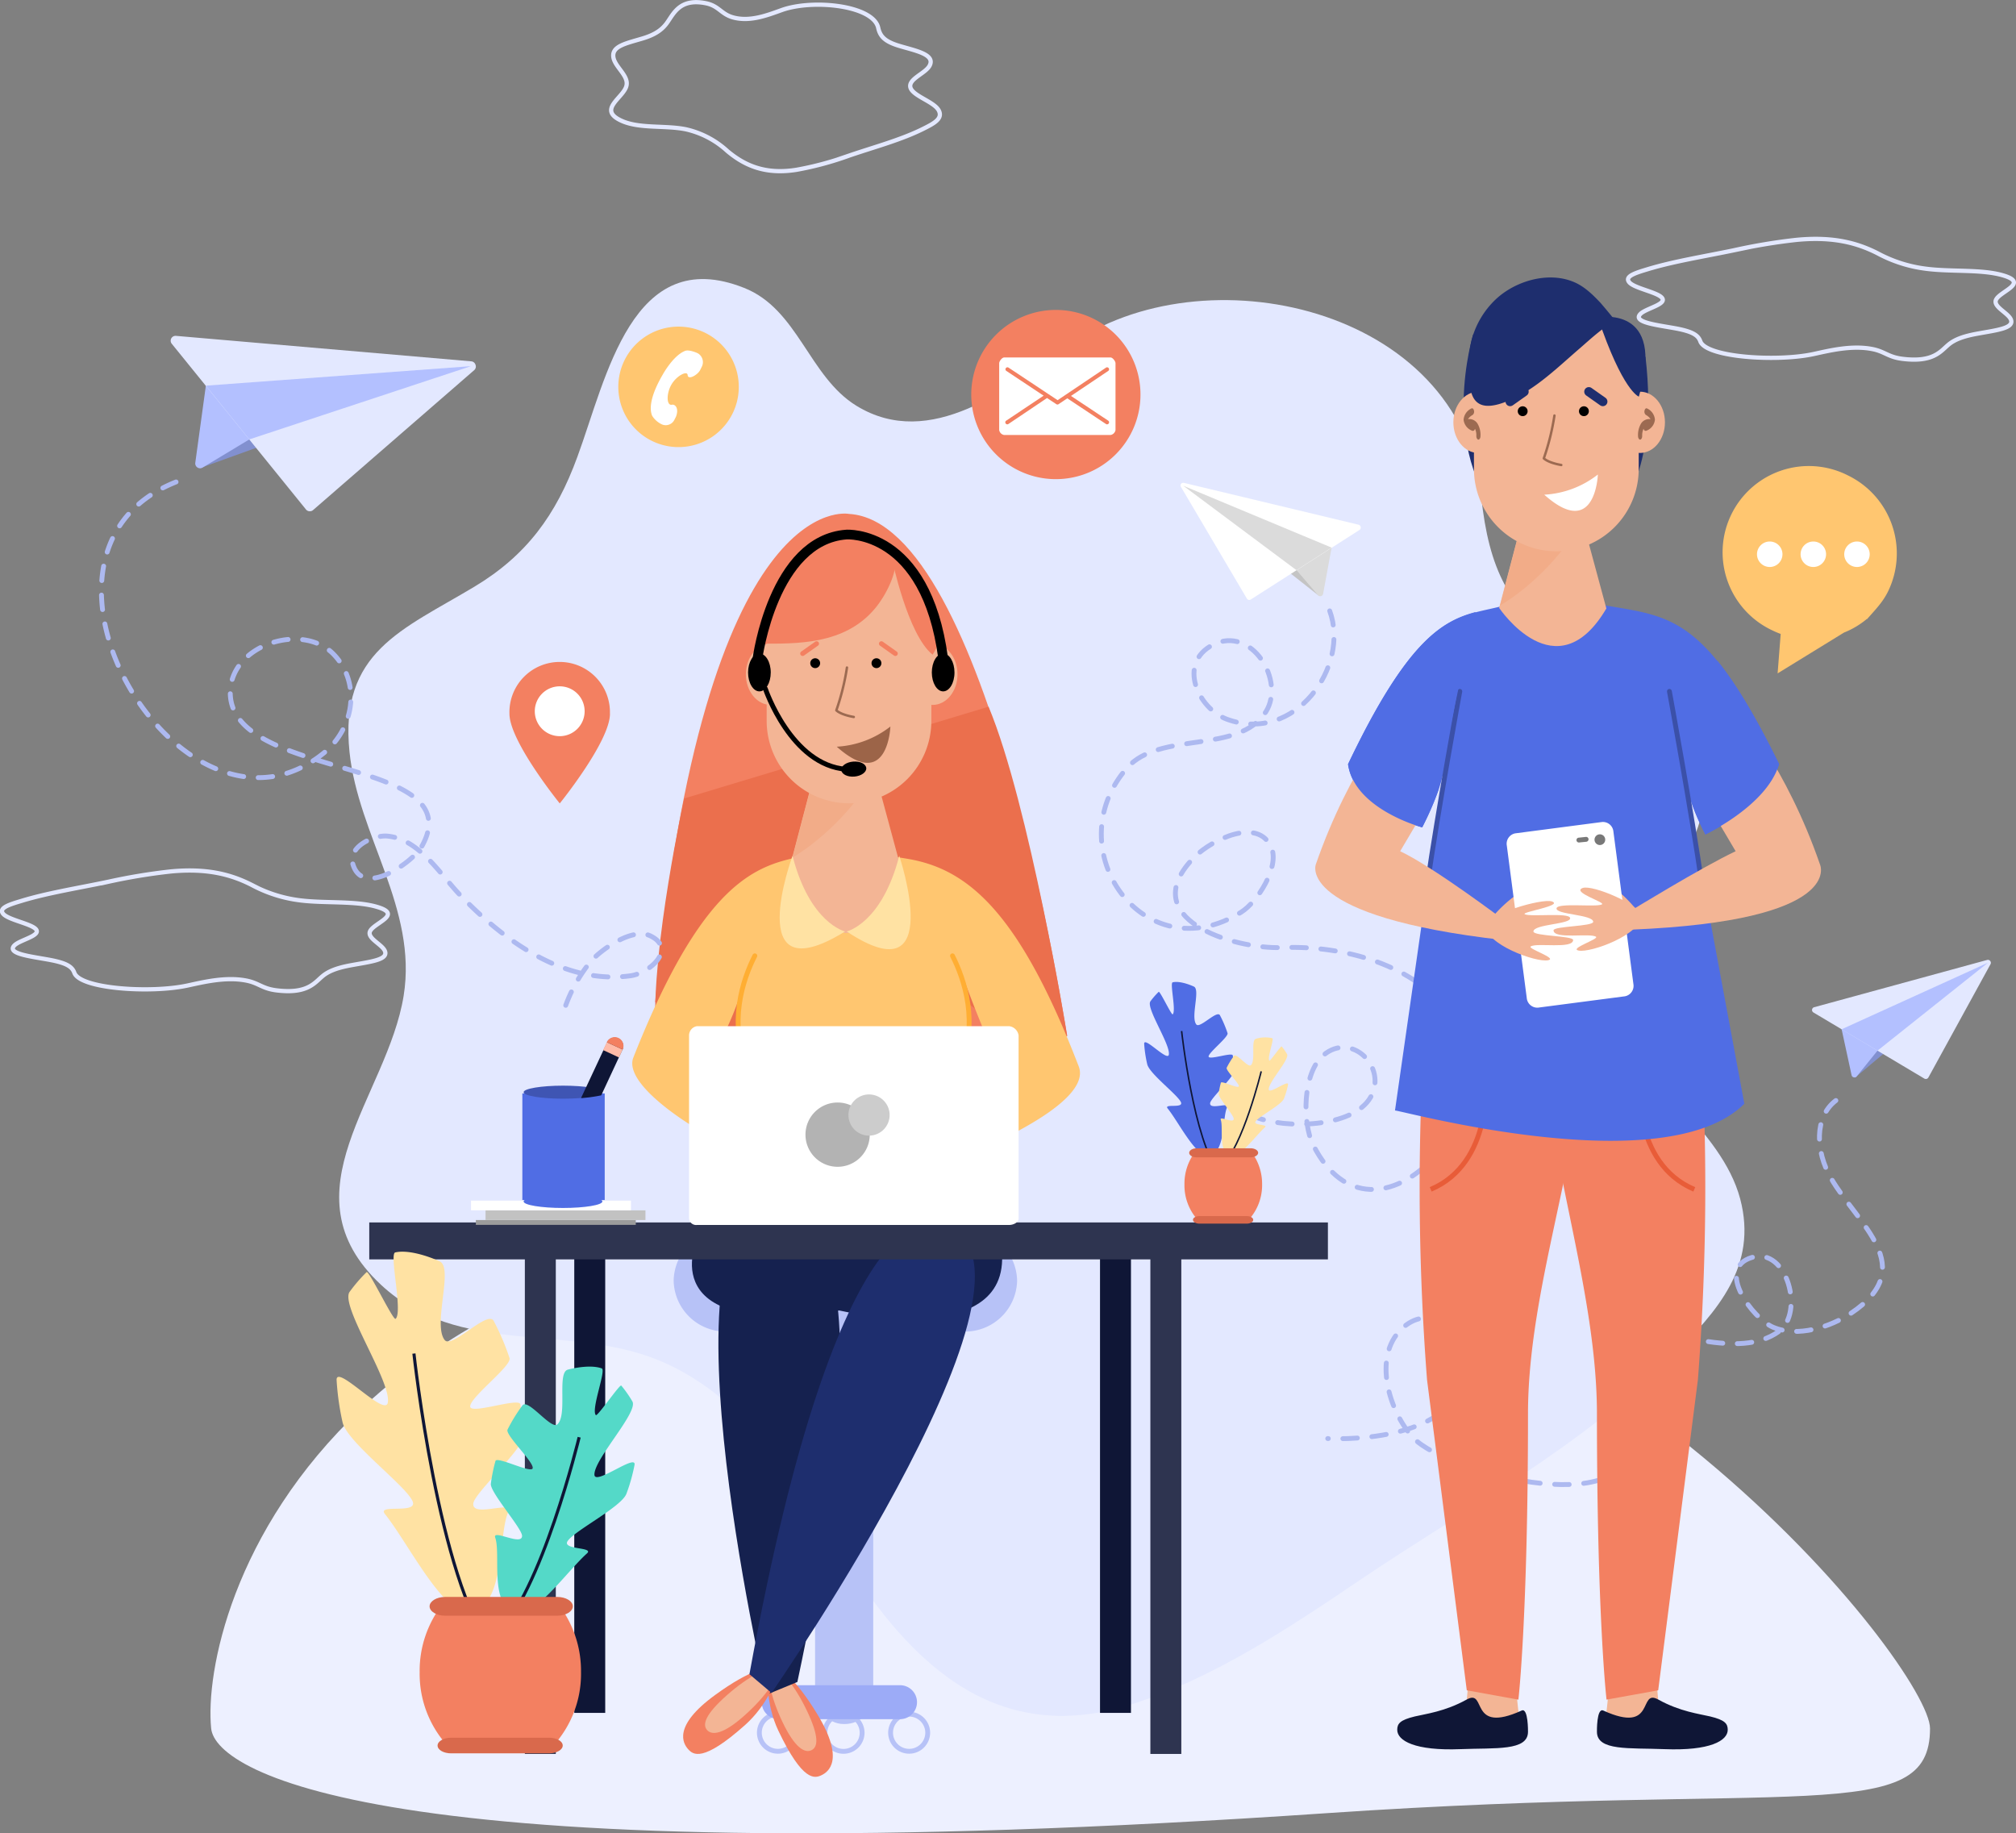<svg xmlns="http://www.w3.org/2000/svg" viewBox="0 0 474.87 431.81"><rect x="0" y="0" width="474.87" height="431.81" fill="#808080" stroke="none"/><g id="Layer_2" data-name="Layer 2"><g id="OBJECTS"><path d="M454.62,407.13c0,23.26-30.74,12.38-141.95,19.94-220,15-261.86-9.32-262.93-19.94C47.08,380.57,75,273.78,264.4,285.09,375.74,291.73,454.62,393.07,454.62,407.13Z" style="fill:#edf0ff"/><path d="M89.75,302.63c-23.29-21.73,1.5-44.37,5.33-68.08,3.31-20.49-10.71-37.73-12.75-57.4-2.44-23.62,12.41-28.75,29.39-38.94C124,130.85,131,121.32,136,107.61,142.87,89,148.87,57.34,175.25,67.8c12.73,5,15.27,20.89,26.47,27.77,17.43,10.7,36-4.21,50-14.14C283.3,59,344,72.07,348.91,117.09c1.8,16.55,6.35,27,20.35,35.57,16.13,9.91,37.92,16.91,31.18,40.62-4.55,16-23.43,27.48-18.53,46,4.15,15.66,23.53,26.34,28,43.13,4.17,15.81-5.4,26.48-15.82,36.81-22.17,22-48.44,35.84-73.84,53-16.66,11.28-34.61,23.19-53.82,29.26-32.78,10.35-53.26-10.76-69.42-37.43-10.54-17.41-22.72-35.84-42-43.7C133.82,311.71,108,319.65,89.75,302.63Z" style="fill:#e3e8ff"/><path d="M88.66,213.57c6.4,1.82-.41,3.72-1.46,5.71-.91,1.72,2.94,3.17,3.5,4.82.67,2-3.41,2.41-8.07,3.27-3.37.62-5.3,1.42-6.67,2.57-1.88,1.56-3.53,4.22-10.77,3.34-3.5-.42-4.19-1.75-7.27-2.33-4.79-.9-9.88.35-13.73,1.18-8.67,1.89-25.33.79-26.68-3-.5-1.39-1.74-2.26-5.59-3-4.43-.84-10.41-1.42-8.56-3.41,1.25-1.35,6.44-2.31,5.09-3.86C7.31,217.57,2,216.68.77,215.27s1.49-2.23,4.35-3.09c6.08-1.85,13.3-3,20.27-4.46a138.43,138.43,0,0,1,14.78-2.45c9-.87,14.62.9,19.06,3.14a32.45,32.45,0,0,0,11.52,3.67C76.56,212.8,83.65,212.14,88.66,213.57Z" style="fill:none;stroke:#e3e8ff;stroke-miterlimit:10"/><path d="M471.67,64.82c6.39,1.82-.42,3.72-1.47,5.71-.91,1.72,2.94,3.17,3.5,4.82.67,2-3.4,2.41-8.07,3.27-3.36.62-5.3,1.42-6.67,2.57-1.88,1.56-3.53,4.22-10.77,3.34-3.5-.42-4.19-1.75-7.27-2.33-4.78-.9-9.88.35-13.72,1.19-8.67,1.88-25.34.78-26.69-3-.49-1.39-1.74-2.26-5.58-3-4.43-.83-10.42-1.42-8.56-3.41,1.24-1.34,6.43-2.31,5.08-3.86-1.14-1.32-6.46-2.21-7.67-3.62s1.48-2.23,4.34-3.09c6.09-1.85,13.3-3,20.27-4.45a136.29,136.29,0,0,1,14.78-2.46c9-.87,14.62.9,19.06,3.14a32.45,32.45,0,0,0,11.52,3.67C459.57,64.06,466.65,63.39,471.67,64.82Z" style="fill:none;stroke:#e3e8ff;stroke-miterlimit:10"/><path d="M146.27,28.39c-5.45-2.56.35-5.23,1.24-8,.78-2.41-2.5-4.44-3-6.75-.57-2.78,2.9-3.39,6.88-4.59,2.86-.86,4.51-2,5.68-3.6,1.6-2.19,3-5.92,9.18-4.69,3,.6,3.57,2.46,6.19,3.27,4.08,1.26,8.42-.49,11.7-1.66,7.38-2.64,21.58-1.1,22.73,4.2.42,1.94,1.49,3.17,4.76,4.18,3.78,1.17,8.87,2,7.3,4.79-1.07,1.88-5.49,3.23-4.34,5.41,1,1.84,5.5,3.1,6.54,5.07s-1.26,3.12-3.7,4.34c-5.19,2.59-11.33,4.22-17.27,6.24A75.45,75.45,0,0,1,187.59,40c-7.67,1.22-12.46-1.26-16.24-4.4a21.39,21.39,0,0,0-9.82-5.15C156.58,29.46,150.53,30.39,146.27,28.39Z" style="fill:none;stroke:#e3e8ff;stroke-miterlimit:10"/><rect x="191.99" y="302.21" width="13.7" height="103.87" rx="6.7" style="fill:#b7c2f7"/><path d="M218.52,408.13a4.37,4.37,0,1,1-4.37-4.37A4.37,4.37,0,0,1,218.52,408.13Z" style="fill:none;stroke:#b7c2f7;stroke-miterlimit:10;stroke-width:1.141px"/><path d="M203.07,408.13a4.38,4.38,0,1,1-4.38-4.37A4.38,4.38,0,0,1,203.07,408.13Z" style="fill:none;stroke:#b7c2f7;stroke-miterlimit:10;stroke-width:1.141px"/><path d="M187.61,408.13a4.37,4.37,0,1,1-4.37-4.37A4.38,4.38,0,0,1,187.61,408.13Z" style="fill:none;stroke:#b7c2f7;stroke-miterlimit:10;stroke-width:1.141px"/><path d="M216,400.94a4,4,0,0,1-4,4H183.43a4,4,0,0,1-4-4h0a4,4,0,0,1,4-4H212a4,4,0,0,1,4,4Z" style="fill:#9cabf7"/><path d="M239.58,301.64a12.25,12.25,0,0,1-12.41,12H171.08a12.24,12.24,0,0,1-12.4-12h0a12.25,12.25,0,0,1,12.4-12h56.09a12.25,12.25,0,0,1,12.41,12Z" style="fill:#b7c2f7"/><path d="M432.44,259.22c-5.08,3.85-4.85,11.91-1.13,18.33,6.38,11,20.94,20.93,4.69,31.78-4.91,3.28-12.56,5.73-18.33,3.3-4.73-2-13.75-13.83-5-16.45,8.34-2.5,12.39,13.12,6.33,17.44-9.68,6.92-25.49-.93-36.1-.06-15.37,1.24-.34,16.14,1,22.7,4.72,23.33-43,10.94-51,2.41-5.57-6-9.73-18.94-2.75-25.66,6.13-5.9,13.76-.82,14.6,6.83,1.84,16.93-20.56,19.44-32,19" style="fill:none;stroke:#adb9f0;stroke-linecap:round;stroke-linejoin:round;stroke-width:1.141px;stroke-dasharray:3.424"/><polygon points="437.05 253.76 450.69 242.28 448.02 238.8 438.27 246.04 437.05 253.76" style="fill:#8290cf"/><path d="M442.43,246l-7.68-4.58a.7.7,0,0,0-.76,0,.67.67,0,0,0-.26.71l2.41,11.11a.66.66,0,0,0,.51.52.77.77,0,0,0,.4,0,.65.65,0,0,0,.3-.22l5.27-6.53a.72.72,0,0,0,.14-.55A.67.67,0,0,0,442.43,246Z" style="fill:#b3c0ff"/><path d="M468.79,226.35a.67.67,0,0,0-.72-.24l-40.73,11.13a.68.68,0,0,0-.17,1.25l26.1,15.56a.66.66,0,0,0,.53.07h.06a.82.82,0,0,0,.37-.32l14.63-26.68A.68.68,0,0,0,468.79,226.35Z" style="fill:#e3e8ff"/><polygon points="442.24 247.48 468.25 226.77 433.79 242.44 442.24 247.48" style="fill:#b3c0ff"/><path d="M313.21,143.89C318.05,157,305,175.3,289,169.41c-6.77-2.49-11.78-13.21-3.26-17.55,9.05-4.61,17.08,8.45,12.43,15.81-6.37,10.09-25,4.4-32.73,13.24-16.64,19.1,4.1,48.28,26.94,33.93,3.84-2.41,9-10.58,7.13-15.12-3.12-7.44-14.06-1.86-18,2-14.64,14.58,9,21.9,20.44,21.47,14.52-.54,31.5,3.94,40.26,16.35,15.24,21.62-18.43,58.92-32.89,30.15-2.61-5.17-2.5-17,2.4-21.14,6.67-5.67,15.17,2.9,11.13,9.89-4.21,7.28-20.2,7.48-27.05,4.69-8.43-3.44-12.4-13-14.73-21.2" style="fill:none;stroke:#adb9f0;stroke-linecap:round;stroke-linejoin:round;stroke-width:1.141px;stroke-dasharray:3.424"/><polygon points="310.76 140.41 296.77 129.37 299.33 125.8 309.3 132.73 310.76 140.41" style="fill:#c4c4c4"/><path d="M305.14,132.81l7.53-4.82a.7.7,0,0,1,.76,0,.69.69,0,0,1,.29.7l-2.06,11.18a.69.69,0,0,1-.5.54.66.66,0,0,1-.7-.22L305,133.84a.69.69,0,0,1,.15-1Z" style="fill:#dbdbdb"/><path d="M278.17,114a.69.69,0,0,1,.72-.26L320,123.59a.69.69,0,0,1,.21,1.25l-25.59,16.37a.68.68,0,0,1-.54.09h0a.77.77,0,0,1-.38-.31l-15.47-26.21A.7.7,0,0,1,278.17,114Z" style="fill:#fff"/><polygon points="305.38 134.3 278.73 114.42 313.67 128.99 305.38 134.3" style="fill:#dbdbdb"/><path d="M183.34,407.65c5.77,12.13,8.58,11.24,10.16,10.49s5.57-3.52-.92-14.27c-5.27-8.72-9.08-11.38-10.66-10.63S180.44,401.56,183.34,407.65Z" style="fill:#f38061"/><path d="M184.33,405.64c2.91,6.09,5.23,7.36,6.81,6.61s1.82-3.25-1.09-9.34-6.55-10.42-8.13-9.67S181.42,399.54,184.33,405.64Z" style="fill:#f3b595"/><path d="M164.17,292.09s-10.94,23.37,33.52,16.58c0,0,43.22,10.21,37.92-16.58C235.61,292.09,202.1,271,164.17,292.09Z" style="fill:#15214f"/><path d="M185.33,284.79s26.59-1.53,2.49,111.39l-7.28,3S152.13,276.88,185.33,284.79Z" style="fill:#15214f"/><path d="M175.52,406.3c-10,8.93-12.27,7-13.43,5.71s-3.77-5.41,6.39-12.79c8.25-6,12.79-7,14-5.65S180.56,401.81,175.52,406.3Z" style="fill:#f38061"/><path d="M175.39,404.05c-5,4.48-7.68,4.76-8.84,3.45s-.41-3.7,4.64-8.18,10.08-7.06,11.24-5.75S180.44,399.57,175.39,404.05Z" style="fill:#f3b595"/><path d="M220.61,288.35s-22.79-11.08-44.08,106l5.21,4.41S254.56,293.64,220.61,288.35Z" style="fill:#1e2e6e"/><path d="M200,121.05s-34.26-7.18-45.68,115c0,0,34.43,12.72,45.66,12.55,0,0,34.88,3.57,51.36-4.56C251.34,244,233.08,123,200,121.05Z" style="fill:#f38061"/><path d="M161.17,188.07s-30.82,139.25,38.22,19.69c0,0,35.47,44.37,52,36.24,0,0-9-54.79-18.53-77.54Z" style="fill:#eb6f4d"/><path d="M226.7,229.75s5.72,15.85,9.92,23.45a31.7,31.7,0,0,0-11.53,13.13v7c1.14-.75,32.7-12.7,29-22.16-14-36.36-26.08-46.46-40.25-48.87-11.16-1.9-19.41-2-27.66,0-10,2.41-21.84,8.43-37,46.81-3,7.68,21.64,21.34,24.46,21.39l4.8-5.84c1.75,0-13.58-10.93-12.79-12.2,7.21-11.6,9.16-19.79,9.16-19.79s-3,5.37,1.4,22.63c2.56,10.07-6.69,34.77-6.69,34.77,1.79.05,62.8.94,69.22-.22,0,0-13.91-20.9-11.17-36.79A59.09,59.09,0,0,0,226.7,229.75Z" style="fill:#ffc670"/><path d="M194.47,172.09l-8,30.45s12.31,38.7,25.26.13l-8.27-30.58Z" style="fill:#f3b595"/><path d="M206.09,181.48l-2.6-9.39h-9L186.68,202C194.44,197.31,202.58,188.93,206.09,181.48Z" style="fill:#f2ac88"/><path d="M219.38,169.8A19.4,19.4,0,0,1,200,189.21h0a19.41,19.41,0,0,1-19.41-19.41V149.26A19.41,19.41,0,0,1,200,129.85h0a19.4,19.4,0,0,1,19.4,19.41Z" style="fill:#f3b595"/><path d="M225.54,158.83c0,4-2.63,7.21-5.86,7.21s-5.86-3.23-5.86-7.21,2.62-7.22,5.86-7.22S225.54,154.84,225.54,158.83Z" style="fill:#f3b595"/><path d="M197.1,175.88a22.5,22.5,0,0,0,12.63-4.75S209.2,186.65,197.1,175.88Z" style="fill:#9c6448"/><path d="M187.41,158.83c0,4-2.62,7.21-5.86,7.21s-5.86-3.23-5.86-7.21,2.63-7.22,5.86-7.22S187.41,154.84,187.41,158.83Z" style="fill:#f3b595"/><path d="M210.9,131.68c.41,3.2-2.13,8.48-4.83,11.69-7.23,8.6-18.59,8.24-27,8.24.71-8.74-.94-9.49-.61-10.64,2.95-10.45,13.09-17.3,24.37-14.38C207.54,127.8,210.53,128.75,210.9,131.68Z" style="fill:#f38061"/><path d="M210.11,131.68s3.71,17.89,9.57,22.52C219.68,154.2,229.69,139.65,210.11,131.68Z" style="fill:#f38061"/><path d="M178.44,155.05s3.69-27.88,20.95-29.14c0,0,18.72-1.26,22.77,29.14" style="fill:none;stroke:#000;stroke-linecap:round;stroke-linejoin:round;stroke-width:2.283px"/><path d="M181.55,158.4c0,2.46-1.19,4.45-2.67,4.45s-2.67-2-2.67-4.45,1.2-4.46,2.67-4.46S181.55,155.94,181.55,158.4Z"/><path d="M224.83,158.4c0,2.46-1.2,4.45-2.67,4.45s-2.67-2-2.67-4.45,1.19-4.46,2.67-4.46S224.83,155.94,224.83,158.4Z"/><path d="M201.25,182.92c-1.62.13-3-.55-3.08-1.53s1.17-1.87,2.8-2,3,.55,3.08,1.52S202.88,182.78,201.25,182.92Z"/><path d="M180.27,162.2s6.07,18.09,19.12,19" style="fill:none;stroke:#000;stroke-linecap:round;stroke-linejoin:round;stroke-width:1.141px"/><path d="M193.18,156.21a1.16,1.16,0,1,1-1.16-1.16A1.16,1.16,0,0,1,193.18,156.21Z"/><path d="M207.61,156.21a1.16,1.16,0,1,1-1.16-1.16A1.16,1.16,0,0,1,207.61,156.21Z"/><path d="M199.5,157.24a55.84,55.84,0,0,1-2.5,10.07s.88,1,4.11,1.57" style="fill:none;stroke:#9c6a51;stroke-linecap:round;stroke-linejoin:round;stroke-width:0.571px"/><line x1="207.61" y1="151.61" x2="210.9" y2="153.94" style="fill:none;stroke:#f38061;stroke-linecap:round;stroke-linejoin:round;stroke-width:1.141px"/><line x1="192.35" y1="151.61" x2="189.06" y2="153.94" style="fill:none;stroke:#f38061;stroke-linecap:round;stroke-linejoin:round;stroke-width:1.141px"/><path d="M177.8,225.14c-2.8,5.5-6.37,15.82-1.59,26.77" style="fill:none;stroke:#ffae33;stroke-linecap:round;stroke-linejoin:round;stroke-width:1.141px"/><path d="M224.36,225.14c2.79,5.5,6.36,15.82,1.59,26.77" style="fill:none;stroke:#ffae33;stroke-linecap:round;stroke-linejoin:round;stroke-width:1.141px"/><path d="M186.68,201.58s-12.2,33,12.38,17.82C199.06,219.4,190.76,217.52,186.68,201.58Z" style="fill:#ffe2a3"/><path d="M211.82,201.58s11.27,33.5-12.38,17.82C199.44,219.4,207.73,217.52,211.82,201.58Z" style="fill:#ffe2a3"/><rect x="135.27" y="290.01" width="7.29" height="113.45" style="fill:#0f1636"/><rect x="259.11" y="290.01" width="7.29" height="113.45" style="fill:#0f1636"/><rect x="86.98" y="287.94" width="225.81" height="8.7" style="fill:#2e3450"/><rect x="123.63" y="294.72" width="7.29" height="118.41" style="fill:#2e3450"/><rect x="270.97" y="294.72" width="7.29" height="118.41" style="fill:#2e3450"/><path d="M268.64,92.92A19.93,19.93,0,1,1,248.72,73,19.92,19.92,0,0,1,268.64,92.92Z" style="fill:#f38061"/><path d="M262.76,101.3a1.44,1.44,0,0,1-1.16,1.16H236.52a1.42,1.42,0,0,1-1.16-1.16V85.57c0-.5.68-1.37,1.16-1.37H261.6c.47,0,1.16.87,1.16,1.37Z" style="fill:#fff"/><path d="M261.05,99.09l-8.78-5.83,8.79-5.9a.47.47,0,0,0-.52-.78l-11.42,7.68-2.2-1.46h0l-9.36-6.21a.47.47,0,0,0-.64.13.46.46,0,0,0,.13.65l8.78,5.83L237,99.09a.47.47,0,0,0-.12.65.48.48,0,0,0,.39.21.5.5,0,0,0,.26-.08l9.1-6.12,2.2,1.46a.48.48,0,0,0,.26.07.42.42,0,0,0,.26-.08l2.05-1.38,9.11,6.05a.47.47,0,0,0,.65-.13A.47.47,0,0,0,261.05,99.09Z" style="fill:#f38061"/><path d="M152.46,79a14.19,14.19,0,1,1-4.75,19.5A14.19,14.19,0,0,1,152.46,79Z" style="fill:#ffc670"/><path d="M164.23,83.15s-1.88-.86-2.83-.51c-2.82,1.06-5.29,5.59-5.29,5.59-2.92,5-3.2,8.06-2.49,9.71a5.4,5.4,0,0,0,2.24,2,2.27,2.27,0,0,0,3-1.07l.37-.73c.76-2-.21-3-1-2.8-1.3.2-1.27-2.82,0-4.88s3.66-3.19,3.74-2.13c.08,1.28,2.34,0,2.93-1.13l.37-.74a2.41,2.41,0,0,0-.86-3.22Z" style="fill:#fff"/><rect x="112.09" y="287.37" width="37.67" height="1.14" style="fill:#9c9c9c"/><rect x="114.37" y="285.09" width="37.67" height="2.28" style="fill:#c2c2c2"/><rect x="110.95" y="282.8" width="37.67" height="2.28" style="fill:#fff"/><path d="M143.68,168.1c0,6.53-11.83,21.14-11.83,21.14S120,174.63,120,168.1a11.84,11.84,0,1,1,23.67,0Z" style="fill:#f38061"/><path d="M137.71,167.53a5.87,5.87,0,1,1-5.86-5.87A5.86,5.86,0,0,1,137.71,167.53Z" style="fill:#fff"/><rect x="123.04" y="257.55" width="19.4" height="25.11" style="fill:#506de4"/><path d="M141.89,283c0,.84-4.16,1.53-9.28,1.53s-9.27-.69-9.27-1.53,4.15-1.54,9.27-1.54S141.89,282.16,141.89,283Z" style="fill:#506de4"/><path d="M141.89,257.26c0,.84-4.16,1.53-9.28,1.53s-9.27-.69-9.27-1.53,4.15-1.54,9.27-1.54S141.89,256.4,141.89,257.26Z" style="fill:#3f55b3"/><path d="M141.62,258l5-10.74a2,2,0,0,0-3.64-1.69l-6.12,13.08A33.86,33.86,0,0,0,141.62,258Z" style="fill:#0f1636"/><path d="M145.8,249.08l.87-1.86-3.74-1.74-.87,1.86Z" style="fill:#ffbba8"/><path d="M146.67,247.22l0,0a2.06,2.06,0,0,0-3.74-1.74l0,0Z" style="fill:#f38061"/><polygon points="47.08 110.27 74.8 100.27 72.65 93.34 53.39 98.99 47.08 110.27" style="fill:#8290cf"/><path d="M59.87,101.29l-9.3-11.5a1.14,1.14,0,0,0-1.19-.38,1.12,1.12,0,0,0-.82.94L46,109a1.14,1.14,0,0,0,1.71,1.14L59.57,103a1.14,1.14,0,0,0,.54-.78A1.13,1.13,0,0,0,59.87,101.29Z" style="fill:#b3c0ff"/><path d="M112,85.9a1.14,1.14,0,0,0-1-.79l-69.55-6a1.15,1.15,0,0,0-1.11.6,1.14,1.14,0,0,0,.12,1.26L72.07,120a1.15,1.15,0,0,0,.78.42H73a1.12,1.12,0,0,0,.75-.28l38-33A1.13,1.13,0,0,0,112,85.9Z" style="fill:#e3e8ff"/><polygon points="58.72 103.5 110.92 86.25 48.49 90.84 58.72 103.5" style="fill:#b3c0ff"/><path d="M41.47,113.52c-42.76,17,1.82,90.8,34.91,63.75,6.92-5.65,8.74-16.26,2.3-23.06-7.43-7.85-24.62-2.26-24.44,9.11.32,20.5,57.43,14.76,45,36.23-1.87,3.24-13.64,12.06-16.1,4.07-1.31-4.22,5-7,8.12-6.68,7.41.68,12.32,8.84,17,13.76,10.25,10.7,24.61,21.34,40.31,19.13,4.52-.64,10.9-6.37,4.6-9.4-4.15-2-11.38,3.07-14,6A35.94,35.94,0,0,0,133,237.53" style="fill:none;stroke:#adb9f0;stroke-linecap:round;stroke-linejoin:round;stroke-width:1.141px;stroke-dasharray:3.424"/><path d="M435.32,112a20.31,20.31,0,1,0-17.7,36.55c.6.29,1.2.54,1.82.77l-.72,9.29L434.35,149a19.87,19.87,0,0,0,5.4-3.22l0,.09h0c2-2.28,3.73-4,5-6.6A20.43,20.43,0,0,0,435.32,112Z" style="fill:#ffc670"/><path d="M419.86,130.55a3,3,0,1,1-3-3A3,3,0,0,1,419.86,130.55Z" style="fill:#fff"/><path d="M430.13,130.55a3,3,0,1,1-3-3A3,3,0,0,1,430.13,130.55Z" style="fill:#fff"/><path d="M440.41,130.55a3,3,0,1,1-3-3A3,3,0,0,1,440.41,130.55Z" style="fill:#fff"/><path d="M347,78.79s-8.33,27.09,7.07,43.82l26.41-1.78s10.4-8.52,7.12-36.77L369.83,72.78Z" style="fill:#1e2e6e"/><path d="M346.08,393.52l-.76,9.13s7.3,4.63,12.65,3.34l-1.43-13.31Z" style="fill:#f3b595"/><path d="M359.92,407.91c0,4.55-7.63,3.76-15.87,4.09-10.79.43-14.93-2-14.93-4.55,0-1.46.66-2.31,4.13-3.15,2.54-.61,7.09-1.13,12.26-4,4.79-2.62.35,8.33,12.94,2.6C360,402.22,359.92,407.91,359.92,407.91Z" style="fill:#0f1636"/><path d="M335.94,237.11a589.44,589.44,0,0,0,.2,87.9l9.36,73.13,12.16,2.2S359.92,381,359.92,333c0-34.31,17-71.46,12.41-101.8Z" style="fill:#f38061"/><path d="M390,393.52l.77,9.13s-7.3,4.63-12.66,3.34l1.43-13.31Z" style="fill:#f3b595"/><path d="M376.16,407.91c0,4.55,7.64,3.76,15.88,4.09,10.78.43,14.93-2,14.93-4.55,0-1.46-.66-2.31-4.13-3.15-2.55-.61-7.1-1.13-12.27-4-4.79-2.62-.35,8.33-12.93,2.6C376.06,402.22,376.16,407.91,376.16,407.91Z" style="fill:#0f1636"/><path d="M400.14,237.11a589.44,589.44,0,0,1-.2,87.9l-9.35,73.13-12.17,2.2S376.16,381,376.16,333c0-34.31-16.78-73.54-12.2-103.87Z" style="fill:#f38061"/><path d="M350,254.15s1.69,19.81-13,26" style="fill:none;stroke:#e85c38;stroke-miterlimit:10;stroke-width:1.141px"/><path d="M386.09,254.15s-1.69,19.81,13,26" style="fill:none;stroke:#e85c38;stroke-miterlimit:10;stroke-width:1.141px"/><path d="M396,180a59.28,59.28,0,0,0,5.69,16.57s14.52-6.78,17.35-16.57c-16.3-33.08-24.37-34.63-38.54-37-11.16-1.9-19.41-2-27.66,0-10,2.41-18.62,2-35.32,37C319,190.63,335,194.88,335,194.88c4.73-9.28,5.1-13.66,5.1-13.66l-11.51,80.35c1.8.05,63.6,17.05,82.29-1.59Z" style="fill:#506de4"/><path d="M361.12,112.73l-8,30.45s13.48,20.15,25.26.14l-8.27-30.59Z" style="fill:#f3b595"/><path d="M372.74,122.13l-2.6-9.4h-9l-7.8,29.91C361.08,138,369.22,129.57,372.74,122.13Z" style="fill:#f2ac88"/><path d="M386,110.45a19.4,19.4,0,0,1-19.4,19.4h0a19.4,19.4,0,0,1-19.41-19.4V89.9a19.41,19.41,0,0,1,19.41-19.4h0A19.41,19.41,0,0,1,386,89.9Z" style="fill:#f3b595"/><path d="M392.18,99.47c0,4-2.62,7.22-5.86,7.22s-5.85-3.23-5.85-7.22,2.62-7.21,5.85-7.21S392.18,95.49,392.18,99.47Z" style="fill:#f3b595"/><path d="M363.75,116.52a22.41,22.41,0,0,0,12.63-4.75S375.84,127.3,363.75,116.52Z" style="fill:#fff"/><path d="M354.06,99.47c0,4-2.62,7.22-5.86,7.22s-5.86-3.23-5.86-7.22,2.63-7.21,5.86-7.21S354.06,95.49,354.06,99.47Z" style="fill:#f3b595"/><path d="M359.83,96.85a1.16,1.16,0,1,1-1.16-1.15A1.16,1.16,0,0,1,359.83,96.85Z"/><path d="M374.25,96.85a1.16,1.16,0,1,1-1.15-1.15A1.15,1.15,0,0,1,374.25,96.85Z"/><path d="M366.15,97.88a56.92,56.92,0,0,1-2.5,10.08s.88,1,4.11,1.57" style="fill:none;stroke:#9c6a51;stroke-linecap:round;stroke-linejoin:round;stroke-width:0.571px"/><line x1="374.25" y1="92.26" x2="377.55" y2="94.59" style="fill:none;stroke:#1e2e6e;stroke-linecap:round;stroke-linejoin:round;stroke-width:2.165px"/><line x1="359" y1="92.26" x2="355.71" y2="94.59" style="fill:none;stroke:#1e2e6e;stroke-linecap:round;stroke-linejoin:round;stroke-width:2.165px"/><path d="M386.53,215.71a31.4,31.4,0,0,0-12-10.1s-2.71.73,3.36,3.95c1.41.75-.13,4.76,4.34,4.83C383,214.4,385.74,215.72,386.53,215.71Z" style="fill:#f3b595"/><path d="M343.86,162.85s-5.18,28.19-7.7,45.77" style="fill:none;stroke:#3b50a8;stroke-linecap:round;stroke-linejoin:round;stroke-width:1.141px"/><path d="M329.34,167.52s-11.41,13-19.4,36.09c0,0-4.83,12.26,44.24,17.82l.46-4.4s-16.84-12.76-24.83-16.53l6-10.15Z" style="fill:#f3b595"/><path d="M317.55,180C319,190.63,335,194.88,335,194.88a69.68,69.68,0,0,0,3.86-8.89c2.52-14.34,5.55-28.15,8.72-41.83C339.53,146.32,331.25,151.2,317.55,180Z" style="fill:#506de4"/><path d="M340.08,181.32v0Z" style="fill:#ffc670"/><path d="M393.23,162.85s5.18,28.19,7.7,45.77" style="fill:none;stroke:#3b50a8;stroke-linecap:round;stroke-linejoin:round;stroke-width:1.141px"/><path d="M350,218a31.23,31.23,0,0,1,12-10.09s2.71.72-3.37,3.94c-1.41.75.14,4.76-4.34,4.83C353.52,216.68,350.75,218,350,218Z" style="fill:#f3b595"/><path d="M384.75,231.79a2.5,2.5,0,0,1-2,2.88l-20.43,2.67a2.49,2.49,0,0,1-2.69-2.26l-4.7-35.91a2.49,2.49,0,0,1,2-2.88l20.42-2.67a2.48,2.48,0,0,1,2.69,2.26Z" style="fill:#fff"/><path d="M378.11,197.77a1.26,1.26,0,1,1-1.25-1.25A1.25,1.25,0,0,1,378.11,197.77Z" style="fill:#787878"/><path d="M374.18,197.64a.59.59,0,0,1-.51.63l-1.7.17a.57.57,0,0,1-.63-.51h0a.57.57,0,0,1,.51-.62l1.7-.18a.57.57,0,0,1,.63.51Z" style="fill:#787878"/><path d="M409.3,167.52s11.41,13,19.4,36.09c0,0,6.13,13.28-44.41,15.36L384,214.6s16.84-10.33,24.83-14.1l-6-10.15Z" style="fill:#f3b595"/><path d="M361.2,219.41c0,1.1,9.35,1,9.35,2,0,2.21-8.63.57-10,1.53-.75.54,6.42,2.78,4.11,3.24-2.91.58-14.84-3.82-14.73-8.21.06-2.51,13.3-6.47,15.66-5.63,2.69,1-7.38,2.48-6.43,3,1.33.69,10.39-.45,10.68.88C370.2,217.72,361.2,217.66,361.2,219.41Z" style="fill:#f3b595"/><path d="M375.28,217.13c0,1.1-9.34,1-9.34,2,0,2.21,8.62.57,10,1.52.76.54-6.41,2.79-4.1,3.25,2.91.58,14.83-3.83,14.73-8.21-.06-2.51-11.42-7.37-13.77-6.53-2.69,1,5.48,3.38,4.53,3.87-1.33.7-10.38-.44-10.68.89C366.28,215.44,375.28,215.38,375.28,217.13Z" style="fill:#f3b595"/><path d="M404.53,155.62a88.79,88.79,0,0,0-6.15,33.21,48.69,48.69,0,0,0,3.34,7.69s14.52-6.78,17.35-16.57C413.44,168.52,408.79,160.86,404.53,155.62Z" style="fill:#506de4"/><path d="M380.46,75.6c.06-.14-3.29-4.08-3.48-4.29-1.89-2-3.94-4-6.54-5-6-2.37-13.59-.08-18.15,4.23a20.34,20.34,0,0,0-5.67,9.61c-.82,3.6-1.22,9.25.1,12.78,1.11,3,3.77,3,6.46,2.23,7.33-2.2,13.35-8.32,19-13.16C374.76,79.75,377.46,77.22,380.46,75.6Z" style="fill:#1e2e6e"/><path d="M376.38,74.78s16.21-3.23,9.65,18.64C386,93.42,382.23,92.15,376.38,74.78Z" style="fill:#1e2e6e"/><path d="M348,99.73a2.28,2.28,0,0,0-2.22-1,3.1,3.1,0,0,1,1.11-1,1,1,0,0,0,.31-1c-.08-.43-.35-.66-.61-.52a3.2,3.2,0,0,0-1.84,2.64,3.11,3.11,0,0,0,2.09,2.63.27.27,0,0,0,.14,0c.2,0,.37-.19.45-.49a3.5,3.5,0,0,1,.32,1.71c0,.44.22.85.49.85h0c.27,0,.49-.4.49-.84A5.23,5.23,0,0,0,348,99.73Z" style="fill:#9c6a51"/><path d="M386.57,99.73a2.28,2.28,0,0,1,2.22-1,3,3,0,0,0-1.11-1,1,1,0,0,1-.31-1c.08-.43.36-.66.61-.52a3.2,3.2,0,0,1,1.84,2.64,3.11,3.11,0,0,1-2.09,2.63.25.25,0,0,1-.14,0c-.19,0-.37-.19-.45-.49a3.74,3.74,0,0,0-.32,1.71c0,.44-.22.85-.49.85h0c-.27,0-.49-.4-.49-.84A5.31,5.31,0,0,1,386.57,99.73Z" style="fill:#9c6a51"/><path d="M239.93,287c0,.93-1.19,1.53-2.22,1.53H164.17a1.66,1.66,0,0,1-1.86-1.53V243.87a2.2,2.2,0,0,1,1.86-2.16h73.54a2.56,2.56,0,0,1,2.22,2.16Z" style="fill:#fff"/><path d="M204.87,267.26a7.57,7.57,0,1,1-7.57-7.57A7.57,7.57,0,0,1,204.87,267.26Z" style="fill:#b3b3b3"/><path d="M209.55,262.64a4.85,4.85,0,1,1-4.85-4.85A4.85,4.85,0,0,1,209.55,262.64Z" style="fill:#ccc"/><path d="M80.69,335c1,4.61,14.58,14.67,16.44,18.49,1.62,3.36-8.51.59-6.45,3.14,5.51,6.85,14.12,24.56,20.41,23.12,8-1.82,6.26-18.62,8.67-23.69,1.32-2.77-8.81,1.59-8.26-2,.39-2.5,11.68-12.77,11.66-15.54a57.69,57.69,0,0,0-.59-7.73c-.24-1.69-11.41,2.33-11.8.6-.45-2,9.86-9.65,9.25-11.51a57.14,57.14,0,0,0-3.72-8.73c-1.43-2.69-9.82,6.62-11.54,4.5-2.91-3.59,2.15-17-1.19-18.55-3-1.35-7.53-2.77-10.47-2.1-1.48.34,1.86,14.1.08,15.64-.56.49-6.29-11.53-6.83-11a37.32,37.32,0,0,0-4,4.65c-2.31,3.25,9.86,21.09,9,26.08-.61,3.55-12.31-9.33-12.06-5.25A62.65,62.65,0,0,0,80.69,335Z" style="fill:#ffe2a3"/><path d="M97.5,318.82s5.84,53.6,18.46,69.55" style="fill:none;stroke:#0f1636;stroke-miterlimit:10;stroke-width:0.737px"/><path d="M147.56,351.83c-1.18,3.12-12.12,8.64-13.83,11.12-1.5,2.17,6.28,1.38,4.54,2.94-4.69,4.18-12.63,15.64-17.19,13.92-5.81-2.19-3.07-13.79-4.43-17.62-.74-2.11,6.43,2.11,6.32-.47-.08-1.8-7.61-10.29-7.35-12.24a38,38,0,0,1,1.09-5.36c.33-1.16,8.3,2.93,8.75,1.76.5-1.34-6.53-7.9-5.91-9.14a37.55,37.55,0,0,1,3.51-5.7c1.3-1.73,6.76,5.76,8.22,4.47,2.47-2.19-.14-12.21,2.47-12.9,2.33-.61,5.84-1.09,8-.29,1.08.41-2.59,9.7-1.4,11,.38.41,5.67-7.39,6-6.95a27.86,27.86,0,0,1,2.61,3.73c1.45,2.54-9.14,13.69-8.94,17.29.15,2.57,10-5.15,9.44-2.31A41.55,41.55,0,0,1,147.56,351.83Z" style="fill:#54d9c8"/><path d="M136.42,338.53s-8.94,37-19.7,46.76" style="fill:none;stroke:#0f1636;stroke-miterlimit:10;stroke-width:0.737px"/><path d="M105.49,411.29c8.28.06,16.45.18,24.67.08a25.16,25.16,0,0,0,6.7-17.51,25.75,25.75,0,0,0-4.81-15.26c-9.17-.31-18.39-.76-27.57-1.05a25.48,25.48,0,0,0-5.63,16.31A25.11,25.11,0,0,0,105.49,411.29Z" style="fill:#f38061"/><path d="M101.19,378.36c0-1.19,1.63-2.21,3.64-2.21h26.45c2,0,3.65,1,3.65,2.21h0c0,1.19-1.63,2.21-3.65,2.21H104.83c-2,0-3.64-1-3.64-2.21Z" style="fill:#d9694c"/><path d="M103.07,411.15c0-1,1.43-1.84,3.19-1.84h23.1c1.76,0,3.19.81,3.19,1.84h0c0,1-1.43,1.84-3.19,1.84h-23.1c-1.76,0-3.19-.81-3.19-1.84Z" style="fill:#d9694c"/><path d="M270.23,250.67c.51,2.22,7,7.06,7.92,8.9.78,1.62-4.1.29-3.11,1.52,2.66,3.29,6.81,11.82,9.84,11.13,3.86-.88,3-9,4.17-11.41.64-1.34-4.24.77-4-1,.18-1.2,5.62-6.15,5.61-7.48a28.41,28.41,0,0,0-.28-3.73c-.12-.81-5.5,1.12-5.69.29s4.75-4.65,4.46-5.54a27.75,27.75,0,0,0-1.79-4.21c-.69-1.29-4.74,3.19-5.56,2.17-1.41-1.73,1-8.2-.58-8.93-1.43-.66-3.62-1.34-5-1-.71.16.89,6.8,0,7.54-.27.23-3-5.56-3.29-5.3a17.89,17.89,0,0,0-1.95,2.24c-1.11,1.56,4.75,10.16,4.34,12.56-.29,1.71-5.92-4.5-5.81-2.53A30.19,30.19,0,0,0,270.23,250.67Z" style="fill:#506de4"/><path d="M278.33,242.86s2.81,25.82,8.89,33.5" style="fill:none;stroke:#0f1636;stroke-miterlimit:10;stroke-width:0.355px"/><path d="M302.44,258.76c-.57,1.5-5.84,4.16-6.66,5.36-.72,1,3,.66,2.19,1.41-2.26,2-6.08,7.54-8.28,6.71-2.8-1.06-1.48-6.65-2.14-8.49-.35-1,3.1,1,3.05-.23,0-.86-3.66-5-3.54-5.89a19.16,19.16,0,0,1,.52-2.59c.16-.56,4,1.42,4.22.85s-3.15-3.8-2.85-4.4a18.19,18.19,0,0,1,1.69-2.75c.63-.83,3.26,2.78,4,2.16,1.19-1.06-.07-5.88,1.19-6.22a7.55,7.55,0,0,1,3.85-.14c.51.2-1.25,4.68-.68,5.29.18.2,2.73-3.56,2.91-3.35a13.57,13.57,0,0,1,1.25,1.8c.7,1.22-4.4,6.6-4.3,8.33.07,1.24,4.8-2.48,4.54-1.11A19.75,19.75,0,0,1,302.44,258.76Z" style="fill:#ffe2a3"/><path d="M297.08,252.35s-4.31,17.82-9.49,22.53" style="fill:none;stroke:#0f1636;stroke-miterlimit:10;stroke-width:0.355px"/><path d="M282.18,287.4c4,0,7.92.09,11.88,0a12.13,12.13,0,0,0,3.23-8.43,12.43,12.43,0,0,0-2.32-7.36c-4.42-.15-8.85-.36-13.28-.5A12.27,12.27,0,0,0,279,279,12.09,12.09,0,0,0,282.18,287.4Z" style="fill:#f38061"/><path d="M280.11,271.54c0-.57.78-1.07,1.75-1.07H294.6c1,0,1.76.5,1.76,1.07h0c0,.57-.79,1.06-1.76,1.06H281.86c-1,0-1.75-.49-1.75-1.06Z" style="fill:#d9694c"/><path d="M281,287.33c0-.5.69-.89,1.54-.89h11.13c.84,0,1.53.39,1.53.89h0c0,.5-.69.89-1.53.89H282.55c-.85,0-1.54-.39-1.54-.89Z" style="fill:#d9694c"/></g></g></svg>